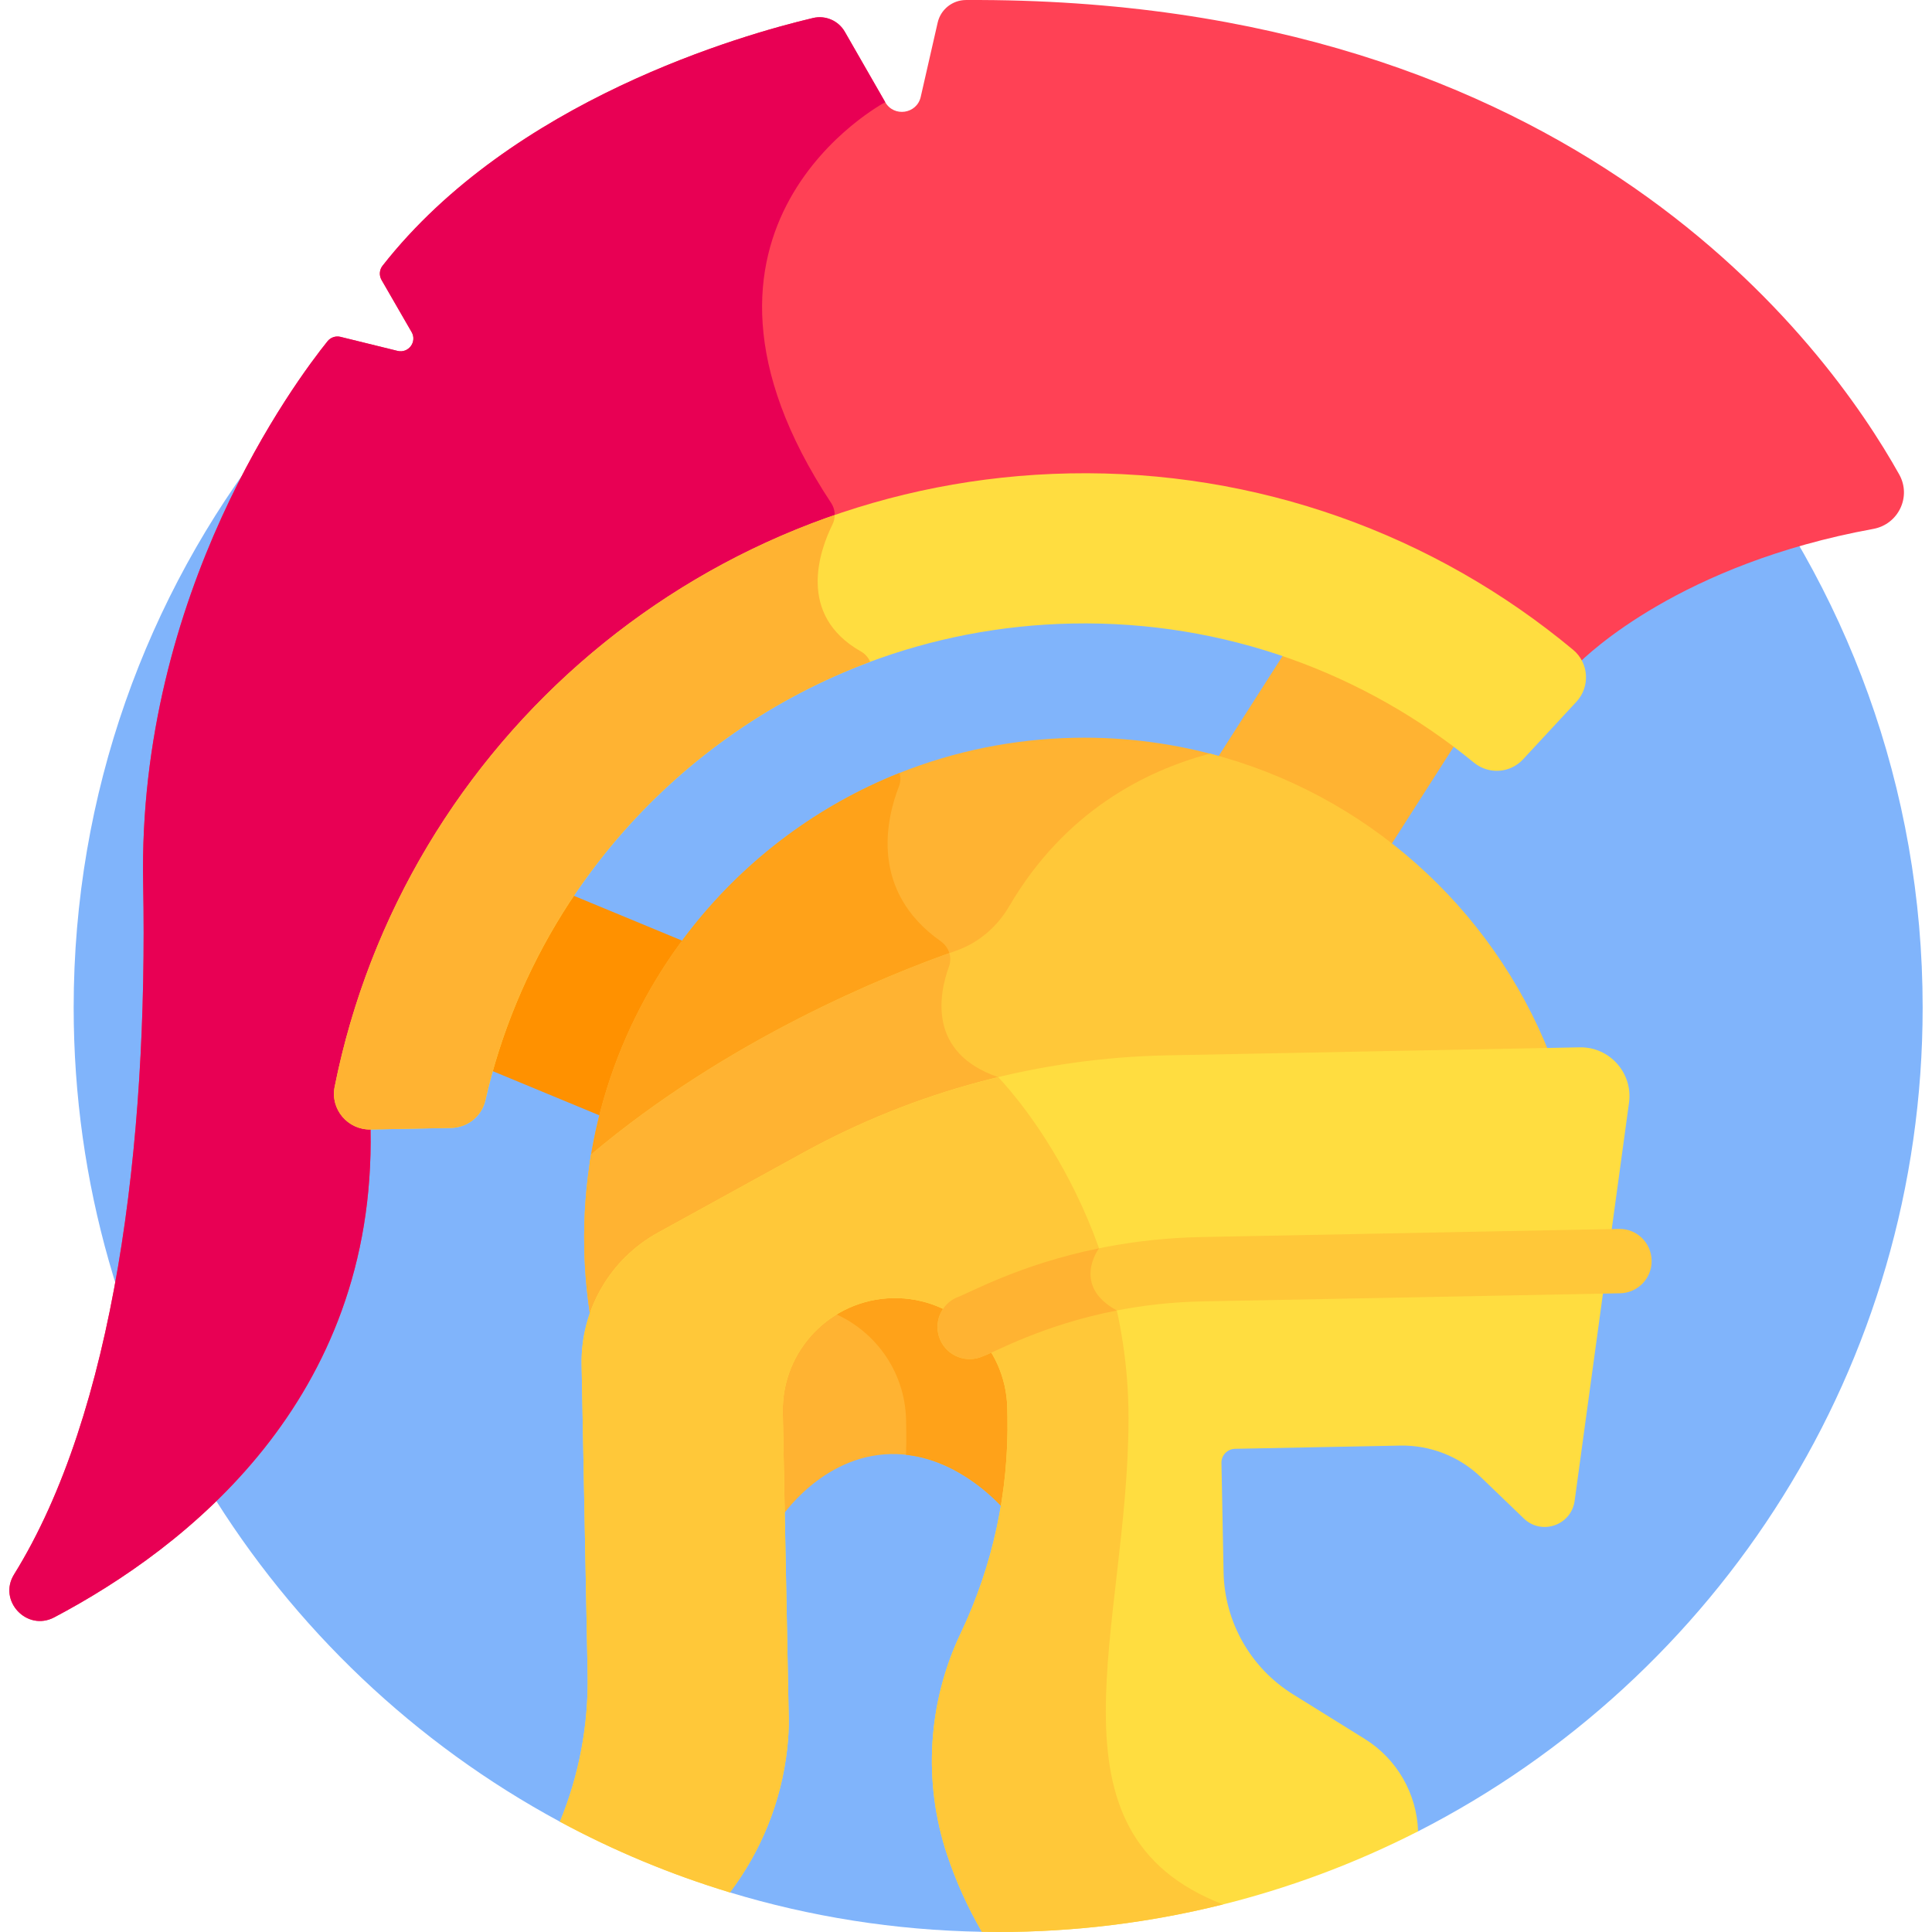 <svg id="Layer_1" enable-background="new 0 0 512 512" height="512" viewBox="0 0 512 512" width="512" xmlns="http://www.w3.org/2000/svg"><g><path d="m319.132 28.117-247.89 88.321c-32.406 41.541-51.72 93.794-51.72 150.562 0 93.287 52.142 174.39 128.868 215.773l45.05 18.74c21.188 6.414 43.588 10.033 66.775 10.433l115.597-26.625c79.367-40.54 133.71-123.083 133.71-218.321 0-116.538-81.369-214.064-190.39-238.883z" fill="#80b4fb"/><path d="m386.164 196.458-18.211 28.502c-2.337-1.825-4.735-3.586-7.207-5.263-11.971-8.123-25.032-14.102-38.737-17.854l18.796-29.418c16.199 5.561 31.524 13.641 45.359 24.033z" fill="#ffb332"/><g><path d="m150.416 236.706 31.913 13.221c-10.207 13.73-17.691 29.446-21.899 46.307l-31.407-13.012c4.726-16.757 11.993-32.41 21.393-46.516z" fill="#ff9100"/></g><path d="m205.743 374.372c-.337-17.342 13.497-31.725 30.839-32.062 17.341-.337 31.724 13.497 32.061 30.839l.043 2.232c.164 8.449-.525 16.917-2.013 25.244-2.404-2.818-14.225-15.6-30.582-15.282-18.425.358-29.236 17.007-29.236 17.007l-.582-.685z" fill="#ffb332"/><g><path d="m268.687 375.381-.043-2.232c-.337-17.342-14.72-31.176-32.061-30.839-6.196.12-11.94 2.041-16.754 5.243 11.639 4.434 20.033 15.592 20.29 28.79l.043 2.233c.045 2.319.02 4.639-.063 6.957 14.26 1.57 24.372 12.511 26.575 15.093 1.488-8.328 2.177-16.796 2.013-25.245z" fill="#ffa219"/></g><path d="m3.728 417.239c26.498-42.675 35.558-113.723 34.21-183.076-1.503-77.309 40.655-133.533 48.866-143.734.823-1.023 2.163-1.469 3.438-1.156l15.107 3.716c2.894.712 5.228-2.395 3.739-4.976l-7.966-13.809c-.687-1.19-.597-2.687.251-3.769 34.452-43.956 95.369-61.239 114.086-65.664 3.312-.783 6.736.706 8.43 3.657l10.707 18.655c2.314 4.031 8.372 3.125 9.405-1.406l4.491-19.687c.796-3.49 3.9-5.966 7.48-5.984 161.589-.823 228.252 91.618 247.342 125.737 3.295 5.888-.229 13.21-6.867 14.422-50.917 9.296-75.623 33.092-78.557 36.078-.476-1.037-1.173-1.966-2.08-2.721-37.047-30.838-84.049-47.304-132.346-46.365-45.872.892-90.442 17.643-125.501 47.164-34.732 29.246-58.742 69.748-67.608 114.046-.458 2.291.144 4.64 1.652 6.444 1.531 1.831 3.775 2.855 6.158 2.809l.984-.019c-.619 1.111-.951 1.724-.951 1.724 1.397 71.823-48.985 110.899-83.825 129.287-7.253 3.828-14.97-4.407-10.645-11.373z" fill="#ff4155"/><path d="m157.962 174.322c18.67-15.721 40.038-27.819 62.862-35.831.659-1.711.462-3.645-.561-5.193-48.333-73.17 14.327-106.212 14.333-106.215l-10.707-18.655c-1.694-2.952-5.118-4.44-8.43-3.657-18.717 4.425-79.633 21.708-114.086 65.664-.848 1.082-.937 2.579-.251 3.769l7.966 13.809c1.49 2.581-.845 5.688-3.739 4.976l-15.107-3.716c-1.275-.314-2.614.133-3.438 1.156-8.211 10.201-50.369 66.425-48.866 143.734 1.349 69.354-7.712 140.401-34.21 183.076-4.325 6.966 3.392 15.202 10.644 11.375 34.84-18.388 85.221-57.464 83.825-129.287 0 0 .331-.613.951-1.724l-.984.019c-2.383.046-4.627-.977-6.158-2.809-1.509-1.804-2.111-4.154-1.653-6.444 8.867-44.299 32.876-84.801 67.609-114.047z" fill="#e80054"/><path d="m283.43 125.453c49.71-.967 96.672 16.128 133.471 46.759 4.179 3.479 4.567 9.764.871 13.752l-14.162 15.28c-3.423 3.693-9.117 4.054-13.01.86-28.907-23.715-66.083-37.649-106.396-36.865-76.296 1.484-139.311 55.209-155.588 126.382-.965 4.217-4.726 7.205-9.051 7.289l-21.367.416c-6.04.117-10.701-5.37-9.516-11.294 18.373-91.804 98.527-160.708 194.748-162.579z" fill="#ffdd40"/><path d="m230.608 175.38c-.487-1.125-1.332-2.098-2.459-2.737-17.135-9.712-10.883-26.909-7.529-33.661.392-.789.576-1.641.581-2.493-67.054 23.151-118.297 80.481-132.519 151.543-1.186 5.924 3.476 11.411 9.516 11.293l21.367-.415c4.325-.084 8.086-3.072 9.051-7.289 12.257-53.594 51.017-97.29 101.992-116.241z" fill="#ffb332"/><path d="m268.894 241.071c-3.44 5.885-8.774 10.329-15.018 12.512-18.996 6.648-61.3 23.785-97.628 54.908 9.306-62.879 62.879-111.696 128.545-112.973 13.656-.266 26.861 1.564 39.33 5.158-17.148 3.992-39.959 14.275-55.229 40.395z" fill="#ffb332"/><path d="m251.832 254.309c.034-1.885-.89-3.713-2.505-4.85-19.016-13.389-14.399-32.617-11.095-41.063.46-1.176.489-2.417.155-3.558-43.244 17.201-75.157 56.467-82.14 103.654 35.081-30.054 75.728-47.064 95.585-54.183z" fill="#ffa219"/><path d="m156.95 351.856c-1.251-6.9-1.977-13.986-2.118-21.223-.164-8.426.472-16.681 1.819-24.7 36.373-30.631 78.202-47.499 96.662-53.959 5.967-2.088 10.919-6.308 14.109-11.765 14.741-25.215 36.201-35.968 53.238-40.5 41.113 10.641 74.613 40.558 90.057 79.702l-101.351 1.971c-33.349.648-66.421 9.491-95.642 25.571l-38.511 21.19c-9.282 5.108-15.785 13.746-18.263 23.713z" fill="#ffc839"/><path d="m264.522 285.452c-18.697-6.427-15.728-21.911-13.019-29.351.425-1.167.423-2.39.083-3.515-19.241 6.875-59.653 23.636-94.935 53.348-1.348 8.018-1.983 16.274-1.819 24.7.141 7.236.867 14.323 2.118 21.222 2.478-9.968 8.981-18.605 18.262-23.712l38.511-21.19c16.381-9.014 33.974-15.751 52.146-20.048-.851-.951-1.347-1.454-1.347-1.454z" fill="#ffb332"/><path d="m418.635 277.553-109.303 2.125c-33.758.656-66.85 9.504-96.431 25.781l-38.511 21.19c-12.737 7.009-20.538 20.502-20.255 35.038l1.593 81.932c.263 13.526-2.274 26.858-7.339 39.153 14.229 7.674 29.305 13.974 45.049 18.74 8.152-10.813 13.587-23.8 15.176-38.072.312-2.805.459-5.551.407-8.203l-1.573-80.898c-.32-16.428 12.739-30.004 29.166-30.323s30.004 12.739 30.323 29.166l.043 2.232c.386 19.838-3.853 39.492-12.379 57.408-8.739 18.362-10.034 39.392-3.614 58.687 2.392 7.189 5.502 14.022 9.225 20.436 1.435.025 2.868.055 4.308.055 40.072 0 77.895-9.623 111.289-26.68-.329-10.001-5.618-19.193-14.131-24.486l-19.032-11.833c-11.209-6.969-18.128-19.139-18.385-32.336l-.563-28.977c-.04-2.026 1.571-3.7 3.597-3.74l43.778-.851c7.954-.155 15.643 2.857 21.376 8.371l11.384 10.95c4.714 4.534 12.58 1.799 13.465-4.681l14.407-105.497c1.077-7.87-5.128-14.841-13.07-14.687z" fill="#ffdd40"/><path d="m299.071 375.812c0-55.358-34.366-90.175-34.541-90.352-17.957 4.33-35.328 11.03-51.629 19.999l-38.511 21.19c-12.737 7.009-20.538 20.502-20.255 35.037l1.594 81.932c.263 13.527-2.274 26.858-7.339 39.153 14.229 7.674 29.305 13.974 45.049 18.74 8.152-10.813 13.587-23.8 15.176-38.072.313-2.805.459-5.551.407-8.203l-1.573-80.898c-.32-16.427 12.739-30.004 29.166-30.323s30.004 12.739 30.323 29.167l.043 2.232c.385 19.838-3.852 39.492-12.379 57.408-8.739 18.362-10.034 39.392-3.614 58.687 2.392 7.189 5.502 14.022 9.225 20.436 1.435.025 2.868.054 4.308.054 20.549 0 40.501-2.547 59.574-7.313-49.412-19.123-25.024-73.384-25.024-128.874z" fill="#ffc839"/><g><path d="m249.181 355.117c-1.914-4.302.023-9.342 4.325-11.256 4.692-1.636 27.859-15.309 64.881-16.03l110.622-2.151c4.734-.119 8.6 3.653 8.691 8.361.092 4.708-3.651 8.599-8.359 8.691l-110.622 2.151c-32.807.637-53.859 13.009-58.281 14.559-4.294 1.91-9.338-.01-11.257-4.325z" fill="#ffc839"/></g><path d="m295.977 347.29c-12.111-6.569-4.807-16.366-4.725-16.475-21.156 4.312-34.335 11.856-37.745 13.045-4.302 1.914-6.24 6.954-4.325 11.256 1.919 4.315 6.963 6.235 11.257 4.326 3.293-1.155 15.815-8.309 35.542-12.15-.002 0-.003-.001-.004-.002z" fill="#ffb332"/></g></svg>